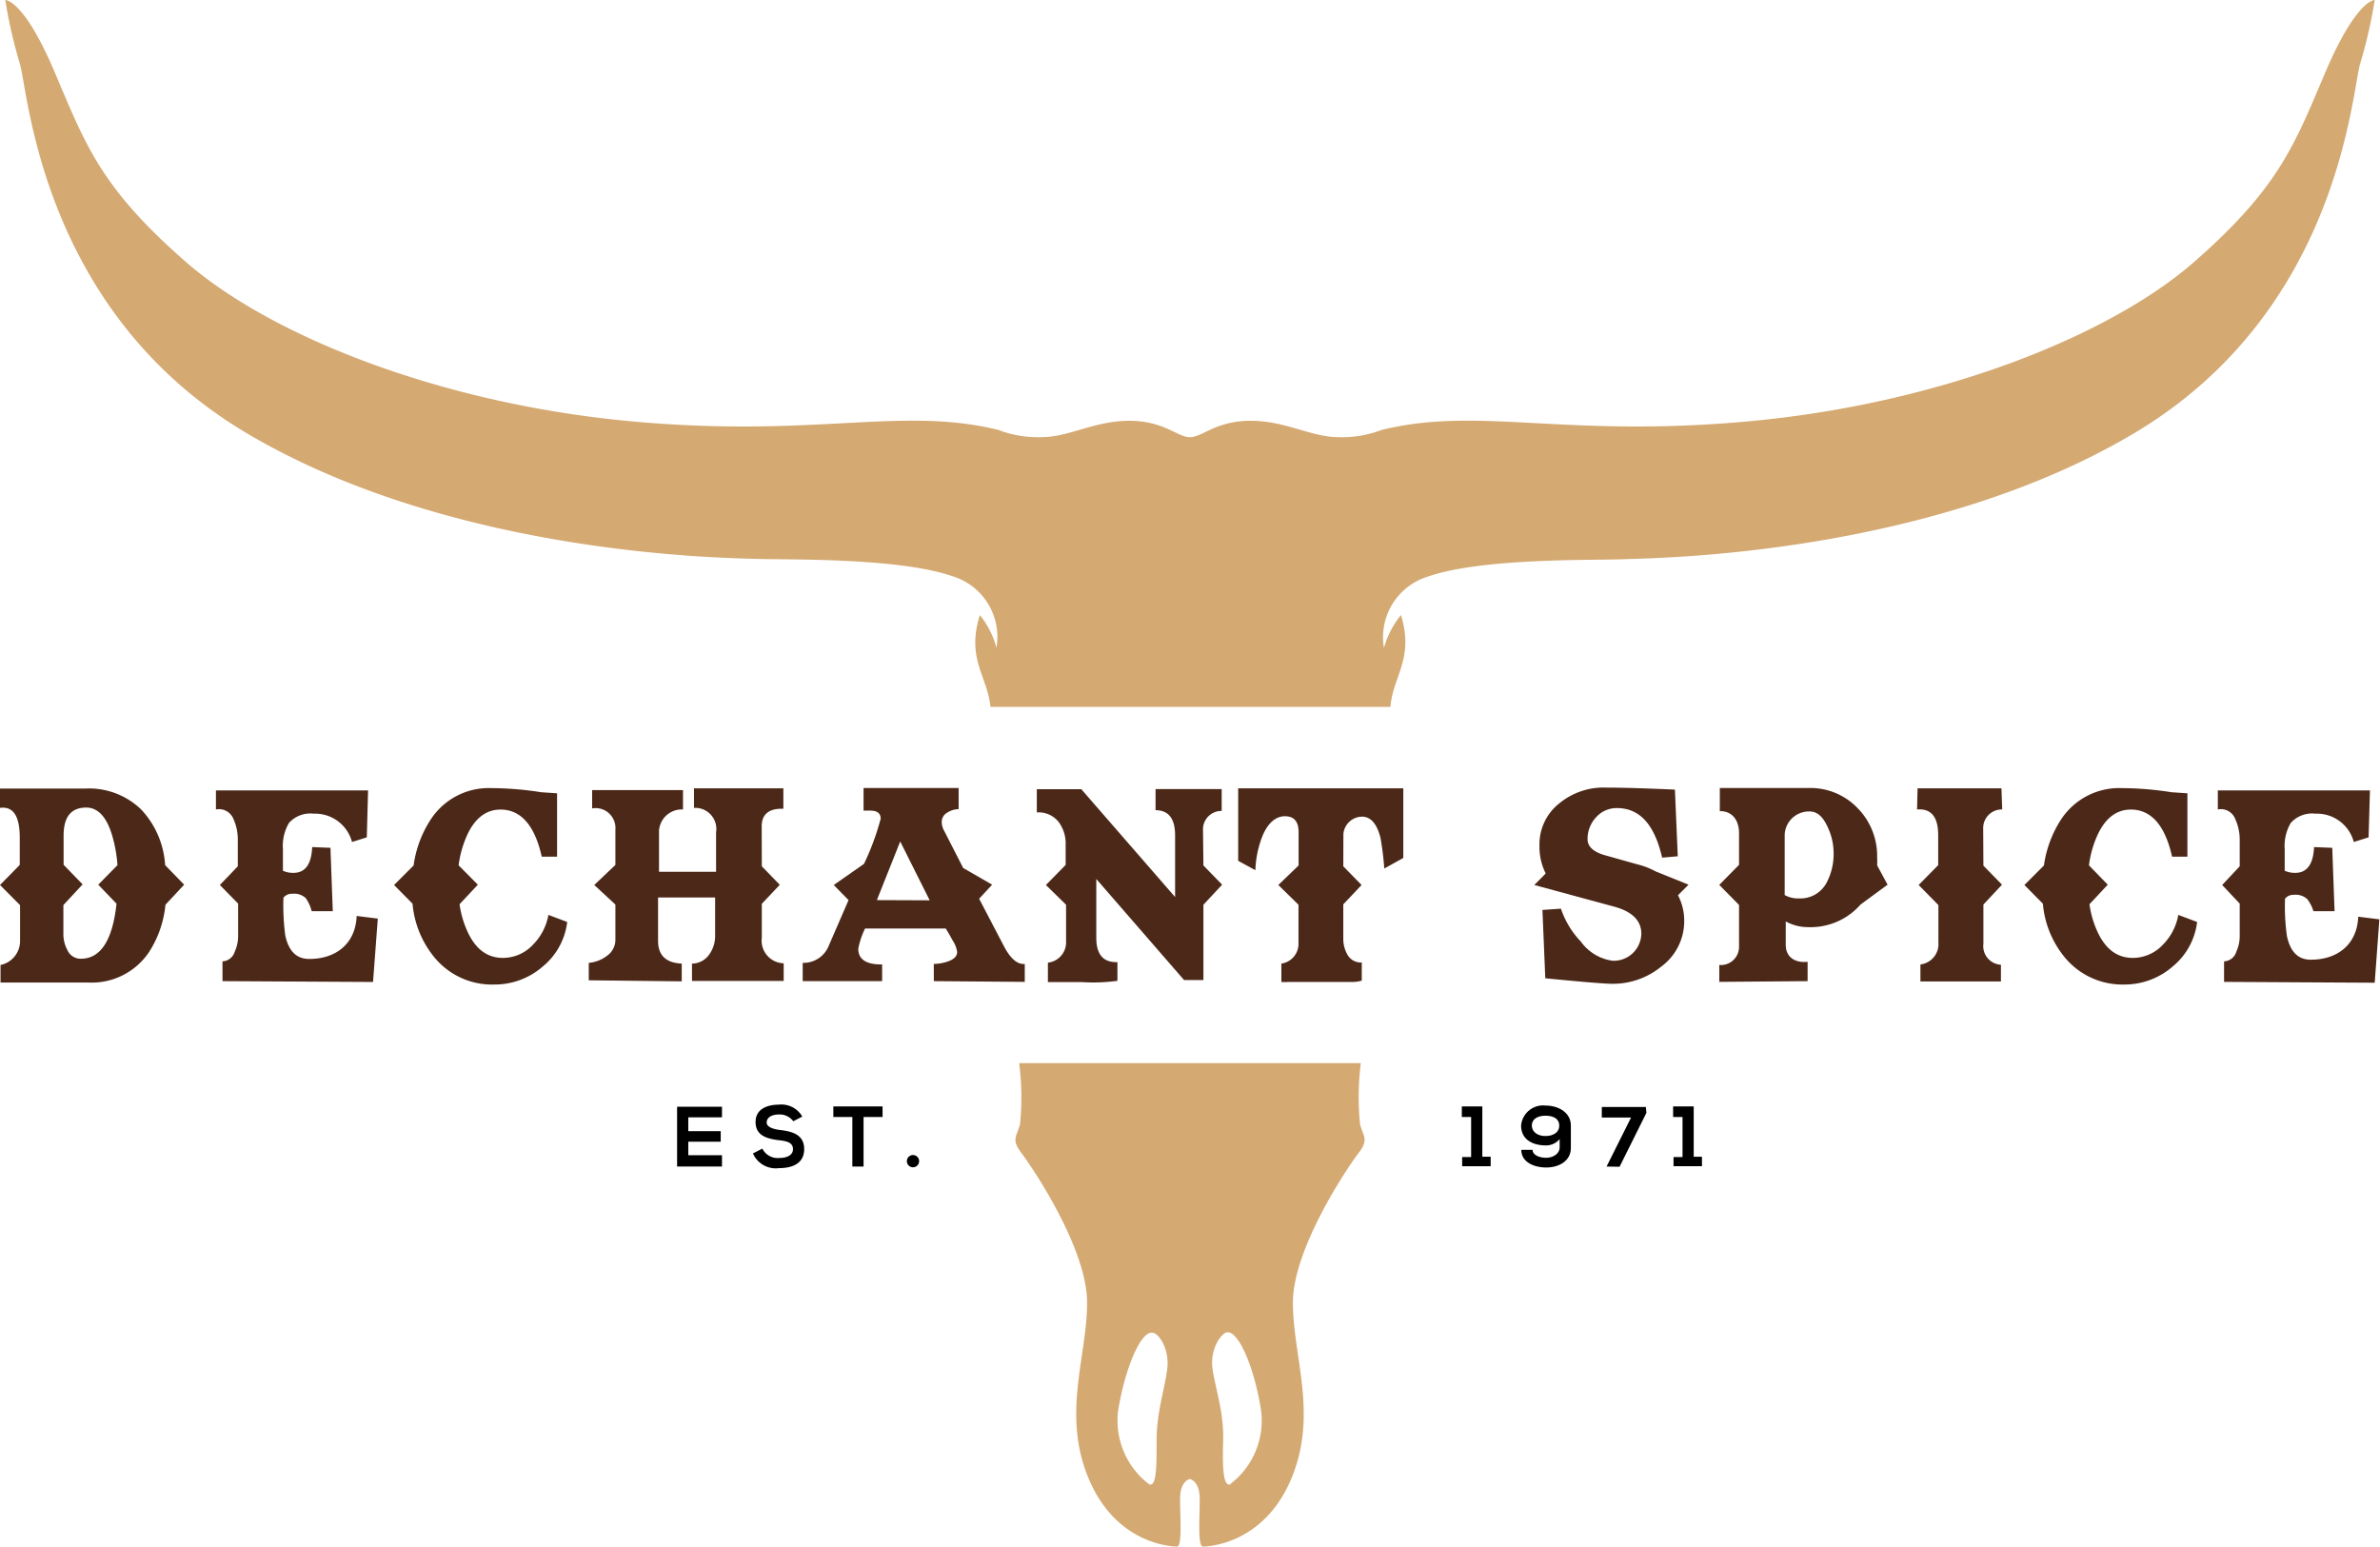 <svg id="Layer_1_Image" data-name="Layer 1 Image" xmlns="http://www.w3.org/2000/svg" viewBox="0 0 225.28 146.39"><defs><style>.cls-1{fill:#d4a972;}.cls-2{fill:#4c2818;}</style></defs><path class="cls-1" d="M220.13,6.79c-2.93,6.88-4.37,10.94-12.44,18S183.6,38.17,165.84,39.85s-25.71-1.45-35.08.85a10.41,10.41,0,0,1-4.06.68c-2.6,0-5-1.55-8.31-1.55s-4.56,1.55-5.76,1.55-2.43-1.55-5.74-1.55-5.7,1.55-8.31,1.55a10.41,10.41,0,0,1-4.06-.68c-9.36-2.3-17.35.83-35.08-.85s-33.76-8-41.85-15.06S8.08,13.67,5.16,6.79C2.31.09.59,0,.5,0A46,46,0,0,0,1.87,6c.81,2.53,1.95,23.42,21.48,35s45.31,11.8,48.18,11.9,13.5-.14,18.62,1.64a6,6,0,0,1,4.17,6.77,8.44,8.44,0,0,0-1.57-3.09c-1.31,4.15.74,5.82,1,8.69h37.86c.22-2.87,2.27-4.54,1-8.69A8.44,8.44,0,0,0,131,61.34a6,6,0,0,1,4.18-6.77c5.12-1.78,15.76-1.52,18.61-1.64s28.64-.3,48.18-11.9S222.6,8.55,223.41,6a46,46,0,0,0,1.37-6C224.69,0,223,.09,220.13,6.79Zm-91.32,93.84H96.47a25.46,25.46,0,0,1,.08,5.8c-.31,1.15-.86,1.41.14,2.72s6.21,9,6.21,14.15-2.43,10.59.18,16.73,7.82,6.36,8.33,6.36.29-2.75.29-4.5.93-1.89.93-1.89.93.15.93,1.89-.21,4.5.31,4.5,5.73-.24,8.33-6.36.18-11.59.18-16.73,5.21-12.86,6.21-14.15.45-1.57.15-2.72A25.25,25.25,0,0,1,128.81,100.63Zm-18.33,29c-.25,1.89-1,4.13-1,6.65s0,4.48-.7,4.22a7.56,7.56,0,0,1-2.94-7c.62-3.84,2.11-7.54,3.26-7.35C109.7,126.2,110.73,127.72,110.48,129.6Zm6,10.87c-.73.26-.77-1.69-.7-4.22s-.71-4.76-1-6.65.79-3.4,1.34-3.52c1.15-.19,2.65,3.51,3.24,7.35A7.54,7.54,0,0,1,116.46,140.47Z"/><path class="cls-2" d="M17.43,83.74l-1.77,1.9a10,10,0,0,1-1.56,4.49A6.53,6.53,0,0,1,8.33,93H.72c-.23,0-.45,0-.67,0V91.34A2.32,2.32,0,0,0,1.9,89l0-3.32L0,83.77l1.87-1.9,0,0V79.3c0-2.07-.62-3-1.88-2.83V74.64l8.12,0a7.09,7.09,0,0,1,5.27,2,8.44,8.44,0,0,1,2.25,5.25Zm-8.13,0,1.82-1.85a13.19,13.19,0,0,0-.49-2.76c-.52-1.8-1.36-2.69-2.47-2.69-1.43,0-2.14.89-2.14,2.64v2.78l1.8,1.85L6,85.67v2.66a3.16,3.16,0,0,0,.37,1.58,1.37,1.37,0,0,0,1.28.84c1.87,0,3-1.73,3.38-5.21Z"/><path class="cls-2" d="M20.81,83.77,22.51,82V79.53a4.68,4.68,0,0,0-.41-2,1.47,1.47,0,0,0-1.66-.91v-1.8c3.92,0,8.71,0,14.4,0l-.12,4.44-1.4.44a3.61,3.61,0,0,0-3.63-2.68,2.7,2.7,0,0,0-2.34.88,4.29,4.29,0,0,0-.57,2.49v1c0-.08,0,.12,0,.59v.44a2.32,2.32,0,0,0,1,.2c1.11,0,1.7-.81,1.77-2.44l1.73.07.22,6h-2A3.61,3.61,0,0,0,28.93,85a1.62,1.62,0,0,0-1.26-.4,1,1,0,0,0-.84.37A21.56,21.56,0,0,0,27,88.53c.32,1.5,1.06,2.24,2.27,2.24,2.59,0,4.39-1.5,4.49-4.07l2,.25-.45,6-14.25-.08V91a1.28,1.28,0,0,0,1.16-.92,3.55,3.55,0,0,0,.32-1.55v-3Z"/><path class="cls-2" d="M45.23,83.74,43.5,85.59a9.2,9.2,0,0,0,.72,2.52c.76,1.7,1.87,2.56,3.38,2.56a3.89,3.89,0,0,0,2.86-1.26,5.32,5.32,0,0,0,1.45-2.81l1.78.67a6.45,6.45,0,0,1-2.32,4.22,6.91,6.91,0,0,1-4.54,1.7A7.06,7.06,0,0,1,41,90.47a9.22,9.22,0,0,1-1.95-4.93l-1.75-1.77,1.85-1.85a10.57,10.57,0,0,1,1.6-4.32,6.56,6.56,0,0,1,5.79-3,30.79,30.79,0,0,1,4.69.39l1.5.1v6l-1.45,0c-.67-3-2-4.46-3.9-4.46-1.4,0-2.49.86-3.23,2.57a10,10,0,0,0-.74,2.71Z"/><path class="cls-2" d="M72.11,82l1.7,1.75-1.7,1.8v3.21a2.14,2.14,0,0,0,2.07,2.42l0,1.67H65.5V91.21a2,2,0,0,0,1.63-.86,3,3,0,0,0,.56-1.82l0-3.58-5.4,0v4.11c0,1.36.74,2.08,2.24,2.15v1.68l-8.8-.1,0-1.65a3.32,3.32,0,0,0,1.7-.65A1.86,1.86,0,0,0,58.25,89V85.62l-2-1.85,2-1.9,0-3.35a1.88,1.88,0,0,0-2.2-2l0-1.73,8.6,0v1.83a2.16,2.16,0,0,0-2.27,2l0,3.9h5.4V80.24l0-1.45a2,2,0,0,0-2.09-2.32V74.62l8.46,0,0,1.93H74c-1.26,0-1.9.56-1.9,1.67Z"/><path class="cls-2" d="M91.17,82.16l2.74,1.58-1.23,1.33L95,89.51c.64,1.24,1.31,1.8,2,1.73v1.7l-8.61-.07V91.24A4.12,4.12,0,0,0,89.74,91c.57-.2.86-.5.86-.89A2.62,2.62,0,0,0,90.16,89c-.12-.23-.32-.6-.64-1.11H81.88a7.55,7.55,0,0,0-.64,1.92c0,1,.76,1.5,2.26,1.48v1.58l-7.52,0V91.14a2.57,2.57,0,0,0,2.47-1.63l1.87-4.31-1.4-1.43,2.86-2a23.93,23.93,0,0,0,1.58-4.27c0-.52-.32-.77-1-.77-.2,0-.4,0-.62,0l0-2.14h9v2a2,2,0,0,0-1.06.32,1,1,0,0,0-.54.91,1.77,1.77,0,0,0,.24.84ZM88,85.22l-2.79-5.57L83,85.2Z"/><path class="cls-2" d="M113.91,81.92l1.77,1.82-1.77,1.9v7.13h-1.83l-8.31-9.57v5.57c0,1.58.67,2.35,2,2.3v1.77a16.87,16.87,0,0,1-3.38.12c-2,0-3.08,0-3.2,0V91.12a1.93,1.93,0,0,0,1.72-2V85.64l0,0L99,83.77l1.87-1.9,0,0V80a3.44,3.44,0,0,0-.66-2.19,2.41,2.41,0,0,0-2.07-.91v-2.2h4.21l8.88,10.21V79.08c0-1.6-.62-2.39-1.85-2.39v-2c.17,0,1.21,0,3.11,0s3,0,3.15,0v2.07a1.74,1.74,0,0,0-1.77,1.78Z"/><path class="cls-2" d="M127.15,82l1.73,1.77-1.73,1.83v3.28a3,3,0,0,0,.42,1.53,1.43,1.43,0,0,0,1.33.69l0,1.72a3.23,3.23,0,0,1-.94.13H121.9a4.29,4.29,0,0,1-.61,0V91.21a1.89,1.89,0,0,0,1.62-1.89V85.64L121,83.77l1.92-1.85V78.76c0-1-.44-1.5-1.3-1.5s-1.66.66-2.17,2a9.56,9.56,0,0,0-.62,3.11l-1.63-.89V74.62l15.63,0v6.59l-1.8,1a27.38,27.38,0,0,0-.36-2.91c-.35-1.36-.94-2-1.76-2a1.8,1.8,0,0,0-1.75,1.63Z"/><path class="cls-2" d="M159.83,83.74l-1,1a5.15,5.15,0,0,1,.59,2.39,5.34,5.34,0,0,1-2.17,4.36,7.22,7.22,0,0,1-4.71,1.63c-.62,0-2.69-.17-6.27-.52L146,86.13l1.75-.12a8.35,8.35,0,0,0,1.9,3.13,4.4,4.4,0,0,0,3,1.8,2.61,2.61,0,0,0,2.71-2.56c0-1.21-.83-2.07-2.49-2.54l-7.64-2.07,1.08-1.09a5.62,5.62,0,0,1-.59-2.64,4.92,4.92,0,0,1,1.88-4A6.57,6.57,0,0,1,152,74.55c1.58,0,3.75.07,6.54.19l.27,6.31-1.48.13c-.72-3.13-2.12-4.69-4.27-4.69a2.6,2.6,0,0,0-2,.89,3,3,0,0,0-.79,2.05c0,.66.49,1.16,1.5,1.48l3.16.89a7.44,7.44,0,0,1,1.8.69Z"/><path class="cls-2" d="M178.67,83.74l-2.56,1.88a6.28,6.28,0,0,1-4.89,2.14,4.42,4.42,0,0,1-2.19-.54v2.22c0,1.16.89,1.73,2.07,1.6v1.83l-8.36.07v-1.6a1.72,1.72,0,0,0,1.87-1.68l0-4-1.87-1.9,1.87-1.9,0,0v-3c0-1.21-.64-2.1-1.82-2.08V74.59c.32,0,1.43,0,3.38,0s3.62,0,5,0a6.18,6.18,0,0,1,4.66,1.9,6.45,6.45,0,0,1,1.85,4.71,5.47,5.47,0,0,1,0,.71ZM173,78.29c-.45-1-1-1.48-1.7-1.48A2.3,2.3,0,0,0,168.93,79l0,5.72a2.57,2.57,0,0,0,1.35.32,2.81,2.81,0,0,0,2.57-1.4,5.8,5.8,0,0,0,.71-3A5.74,5.74,0,0,0,173,78.29Z"/><path class="cls-2" d="M187.74,81.94l1.76,1.8-1.76,1.88v3.7a1.77,1.77,0,0,0,1.66,2v1.58l-7.62,0V91.29a1.94,1.94,0,0,0,1.7-2.1V85.67l-1.87-1.9,1.85-1.88V79.06c0-1.73-.65-2.54-2-2.44l.05-2c.34,0,1.65,0,3.94,0s3.6,0,4,0l.07,2a1.76,1.76,0,0,0-1.8,1.83Z"/><path class="cls-2" d="M199.51,83.74l-1.73,1.85a9.2,9.2,0,0,0,.72,2.52c.76,1.7,1.87,2.56,3.38,2.56a3.89,3.89,0,0,0,2.86-1.26,5.32,5.32,0,0,0,1.45-2.81l1.78.67a6.45,6.45,0,0,1-2.32,4.22,6.91,6.91,0,0,1-4.54,1.7,7.08,7.08,0,0,1-5.79-2.72,9.22,9.22,0,0,1-1.95-4.93l-1.75-1.77,1.85-1.85a10.71,10.71,0,0,1,1.6-4.32,6.58,6.58,0,0,1,5.8-3,30.77,30.77,0,0,1,4.68.39l1.5.1v6l-1.45,0c-.67-3-2-4.46-3.9-4.46-1.4,0-2.49.86-3.23,2.57a10,10,0,0,0-.74,2.71Z"/><path class="cls-2" d="M210.34,83.77,212,82V79.53a4.68,4.68,0,0,0-.42-2,1.45,1.45,0,0,0-1.65-.91v-1.8c3.92,0,8.7,0,14.4,0l-.13,4.44-1.4.44a3.61,3.61,0,0,0-3.63-2.68,2.7,2.7,0,0,0-2.34.88,4.29,4.29,0,0,0-.57,2.49v1c0-.08,0,.12,0,.59v.44a2.36,2.36,0,0,0,1,.2c1.11,0,1.7-.81,1.78-2.44l1.72.07.22,6h-2a3.61,3.61,0,0,0-.59-1.15,1.62,1.62,0,0,0-1.26-.4,1,1,0,0,0-.84.37,20.07,20.07,0,0,0,.18,3.53c.32,1.5,1.06,2.24,2.26,2.24,2.59,0,4.39-1.5,4.49-4.07l2,.25-.44,6-14.26-.08V91a1.27,1.27,0,0,0,1.16-.92,3.55,3.55,0,0,0,.32-1.55v-3Z"/><path d="M68.34,110.42H64.09v-5.66h4.25v1H65.15v1.31h3.07v1H65.15v1.28h3.19Z"/><path d="M75.09,106.13a1.61,1.61,0,0,0-1.34-.64c-.79,0-1.18.34-1.18.76s.59.63,1.27.71c1.18.14,2.28.45,2.28,1.81s-1.12,1.8-2.38,1.8a2.36,2.36,0,0,1-2.47-1.39l.89-.46a1.62,1.62,0,0,0,1.6.89c.67,0,1.3-.23,1.3-.84s-.56-.76-1.31-.84c-1.16-.14-2.23-.44-2.23-1.72s1.15-1.64,2.2-1.65a2.28,2.28,0,0,1,2.22,1.13Z"/><path d="M80.68,105.73h-1.8v-1h4.66v1h-1.8v4.69H80.68Z"/><path d="M87,109.91a.58.58,0,0,1-1.16,0A.58.58,0,0,1,87,109.91Z"/><path d="M138.4,109.52h.85v-3.79h-.88v-1h1.94v4.76h.79v.9h-2.7Z"/><path d="M147.63,108.67v-.85a1.68,1.68,0,0,1-1.31.6c-1.14,0-2.34-.48-2.34-1.89a2.09,2.09,0,0,1,2.34-1.88c1.16,0,2.37.63,2.37,1.9v2.11c0,1.26-1.17,1.85-2.33,1.85S144,110,144,108.84h1.07c0,.5.66.75,1.27.75s1.29-.34,1.29-1ZM145,106.53c0,.62.56,1,1.28,1s1.32-.33,1.31-1-.61-.92-1.31-.92S145,105.91,145,106.53Z"/><path d="M152.07,110.42l2.32-4.64h-2.77v-1h4.17l.05.56-2.54,5.1Z"/><path d="M158.41,109.52h.85v-3.79h-.89v-1h1.95v4.76h.78v.9h-2.69Z"/></svg>
